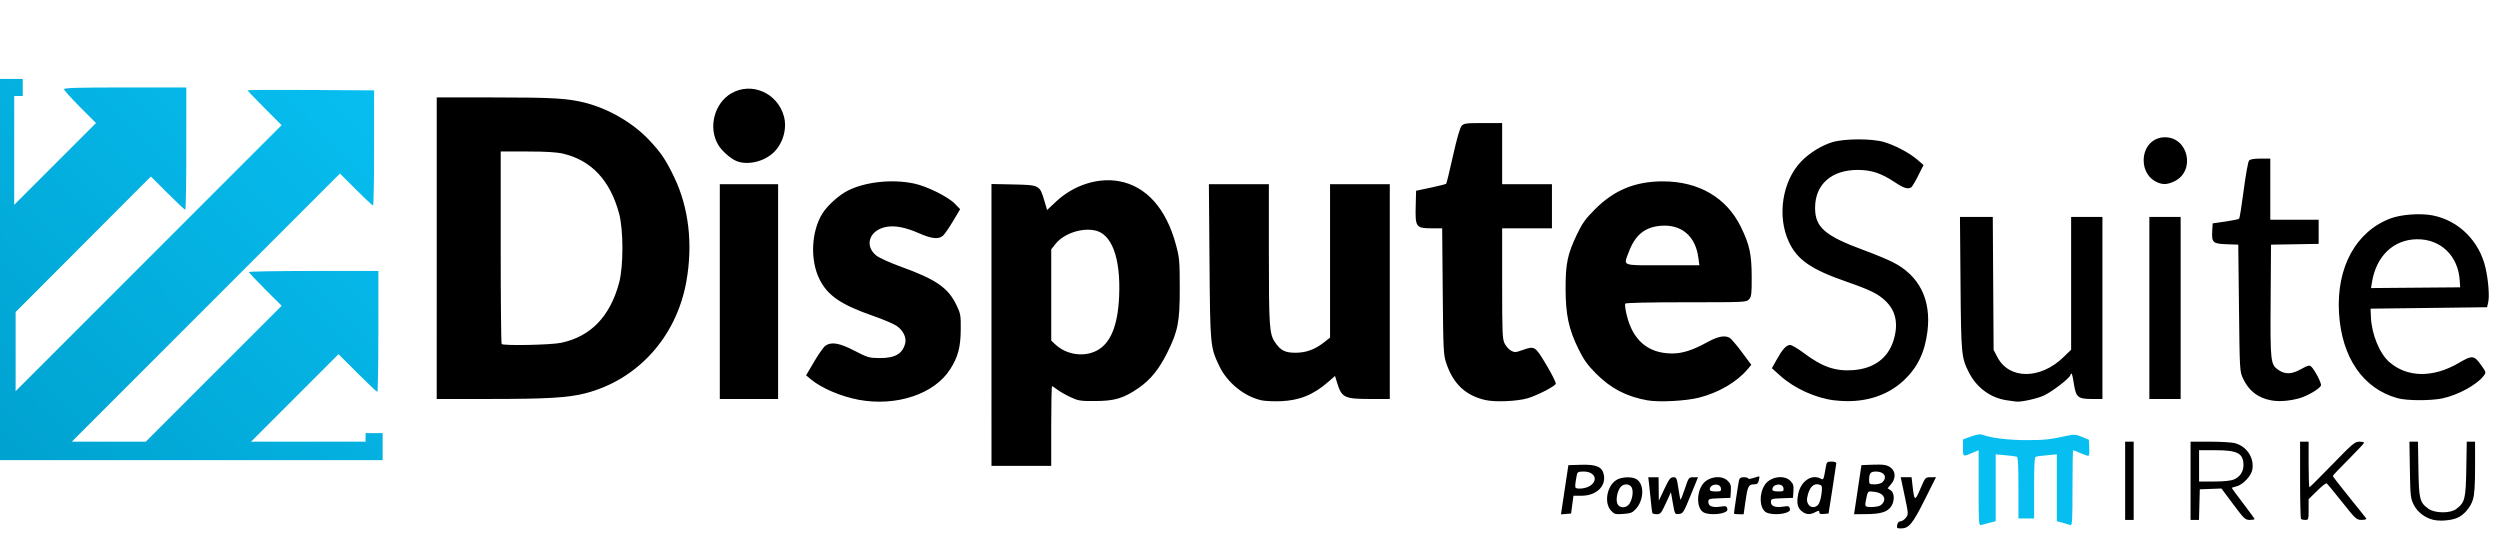 <?xml version="1.0" encoding="UTF-8" standalone="no"?>
<svg
   xmlns:dc="http://purl.org/dc/elements/1.1/"
   xmlns:cc="http://creativecommons.org/ns#"
   xmlns:rdf="http://www.w3.org/1999/02/22-rdf-syntax-ns#"
   xmlns:svg="http://www.w3.org/2000/svg"
   xmlns="http://www.w3.org/2000/svg"
   xmlns:xlink="http://www.w3.org/1999/xlink"
   width="178"
   height="38"
   viewBox="0 0 178 38"
   version="1.1"
   id="svg834">
  <defs
     id="defs828">
    <linearGradient
       id="linearGradient1504">
      <stop
         style="stop-color:#00a2cf;stop-opacity:1"
         offset="0"
         id="stop1500" />
      <stop
         style="stop-color:#07bef1;stop-opacity:1"
         offset="1"
         id="stop1502" />
    </linearGradient>
    <linearGradient
       xlink:href="#linearGradient1504"
       id="linearGradient1506"
       x1="9.0000001e-05"
       y1="1177.052"
       x2="29.962"
       y2="1147.436"
       gradientUnits="userSpaceOnUse"
       gradientTransform="translate(0,-60)" />
  </defs>
  <g
     id="layer1"
     transform="matrix(0.889,0,0,0.889,0,-960.295)">
    <path
       style="fill:#000000;fill-opacity:1;stroke-width:0.114"
       d="m 151.947,1122.235 c 0.034,-0.179 0.131,-0.285 0.261,-0.285 0.113,0 0.306,-0.126 0.427,-0.281 0.219,-0.279 0.219,-0.29 -0.093,-1.766 l -0.314,-1.485 h 0.435 0.435 l 0.074,0.655 c 0.144,1.279 0.193,1.3 0.631,0.272 0.393,-0.923 0.395,-0.925 0.822,-0.926 l 0.428,-10e-4 -0.906,1.81 c -0.96,1.918 -1.268,2.291 -1.886,2.291 -0.331,0 -0.362,-0.029 -0.313,-0.285 z m 42.92,-0.409 c -0.678,-0.167 -1.269,-0.631 -1.563,-1.227 -0.24,-0.487 -0.263,-0.707 -0.297,-2.779 l -0.037,-2.25 h 0.342 0.342 l 0.037,2.193 c 0.041,2.432 0.104,2.682 0.804,3.181 0.515,0.367 1.738,0.381 2.215,0.026 0.704,-0.525 0.774,-0.8 0.815,-3.207 l 0.037,-2.193 h 0.333 0.333 v 2.03 c 0,1.457 -0.047,2.19 -0.168,2.596 -0.186,0.625 -0.72,1.251 -1.265,1.48 -0.502,0.211 -1.397,0.281 -1.927,0.15 z m -24.665,-3.123 v -3.133 h 0.342 0.342 v 3.133 3.133 h -0.342 -0.342 z m 5.24,0 v -3.133 l 1.566,7e-4 c 0.862,3e-4 1.76,0.054 1.997,0.12 0.954,0.265 1.553,1.189 1.381,2.131 -0.094,0.513 -0.781,1.223 -1.293,1.336 -0.191,0.042 -0.348,0.096 -0.348,0.12 0,0.024 0.41,0.58 0.911,1.235 0.501,0.655 0.911,1.222 0.911,1.258 0,0.036 -0.174,0.066 -0.387,0.066 -0.36,0 -0.452,-0.088 -1.325,-1.258 l -0.939,-1.258 -0.868,0.033 -0.868,0.033 -0.032,1.225 -0.032,1.225 h -0.338 -0.338 z m 3.469,-0.104 c 0.48,-0.201 0.768,-0.626 0.768,-1.132 0,-0.963 -0.462,-1.213 -2.239,-1.213 h -1.316 v 1.253 1.253 h 1.2 c 0.777,0 1.336,-0.057 1.586,-0.161 z m 5.379,3.161 c -0.042,-0.042 -0.076,-1.452 -0.076,-3.133 v -3.057 h 0.342 0.342 v 1.823 c 0,1.003 0.029,1.823 0.066,1.823 0.036,0 0.862,-0.82 1.835,-1.823 1.6,-1.648 1.807,-1.823 2.156,-1.823 0.212,0 0.386,0.039 0.386,0.087 0,0.048 -0.564,0.65 -1.253,1.337 -0.689,0.687 -1.253,1.282 -1.253,1.322 0,0.04 0.588,0.799 1.306,1.687 0.718,0.888 1.337,1.663 1.374,1.723 0.039,0.062 -0.118,0.109 -0.366,0.109 -0.419,-4e-4 -0.472,-0.049 -1.571,-1.433 -0.625,-0.788 -1.181,-1.46 -1.236,-1.494 -0.055,-0.034 -0.402,0.238 -0.772,0.604 l -0.672,0.665 v 0.83 c 0,0.793 -0.012,0.83 -0.266,0.83 -0.146,0 -0.3,-0.034 -0.342,-0.076 z m -58.975,-2.339 0.297,-1.971 1.019,-0.03 c 1.245,-0.037 1.701,0.168 1.823,0.82 0.173,0.92 -0.625,1.659 -1.789,1.659 h -0.647 l -0.095,0.712 -0.095,0.712 -0.405,0.034 -0.405,0.034 z m 1.929,-0.258 c 0.803,-0.415 0.543,-1.2 -0.397,-1.2 -0.43,0 -0.51,0.037 -0.554,0.256 -0.134,0.666 -0.164,0.976 -0.099,1.04 0.128,0.128 0.722,0.073 1.05,-0.096 z m 1.781,1.929 c -0.574,-0.619 -0.328,-1.99 0.44,-2.459 0.429,-0.262 1.286,-0.282 1.632,-0.04 0.606,0.424 0.568,1.638 -0.074,2.356 -0.277,0.31 -0.411,0.364 -1.013,0.407 -0.642,0.046 -0.715,0.027 -0.985,-0.265 z m 1.477,-0.554 c 0.247,-0.377 0.333,-1.014 0.177,-1.307 -0.154,-0.288 -0.596,-0.323 -0.852,-0.067 -0.27,0.27 -0.433,1.002 -0.3,1.351 0.153,0.402 0.718,0.415 0.975,0.023 z m 1.842,0.757 c -0.027,-0.047 -0.083,-0.47 -0.125,-0.94 -0.042,-0.47 -0.107,-1.098 -0.143,-1.395 l -0.067,-0.541 h 0.413 0.413 l 0.01,0.94 0.01,0.94 0.444,-0.94 c 0.374,-0.791 0.487,-0.94 0.717,-0.94 0.252,0 0.282,0.064 0.403,0.876 0.072,0.482 0.149,0.895 0.173,0.919 0.024,0.024 0.18,-0.371 0.349,-0.876 0.3,-0.9 0.313,-0.919 0.68,-0.919 h 0.374 l -0.592,1.453 c -0.559,1.37 -0.611,1.454 -0.93,1.486 -0.337,0.034 -0.338,0.033 -0.493,-0.855 l -0.155,-0.888 -0.405,0.883 c -0.361,0.787 -0.439,0.883 -0.716,0.883 -0.171,0 -0.333,-0.039 -0.36,-0.085 z m 4.053,-0.089 c -0.501,-0.351 -0.536,-1.46 -0.068,-2.174 0.43,-0.656 1.537,-0.833 2.043,-0.328 0.239,0.239 0.28,0.375 0.251,0.826 l -0.035,0.54 -0.883,0.033 c -0.851,0.032 -0.883,0.043 -0.883,0.311 0,0.334 0.36,0.459 1.018,0.354 0.369,-0.059 0.446,-0.036 0.495,0.15 0.044,0.167 -0.026,0.249 -0.289,0.341 -0.504,0.176 -1.362,0.148 -1.65,-0.053 z m 1.431,-1.905 c -0.064,-0.452 -0.891,-0.36 -0.891,0.099 0,0.107 0.146,0.157 0.464,0.157 0.416,0 0.46,-0.027 0.427,-0.256 z m 1.046,2.021 c 0,-0.128 0.345,-2.409 0.401,-2.648 0.045,-0.195 0.14,-0.256 0.399,-0.256 0.187,0 0.34,0.045 0.34,0.101 0,0.055 0.192,0.034 0.427,-0.047 0.235,-0.081 0.443,-0.132 0.461,-0.114 0.019,0.018 0,0.168 -0.041,0.332 -0.059,0.235 -0.144,0.298 -0.4,0.298 -0.419,0 -0.502,0.172 -0.673,1.396 l -0.139,0.997 h -0.387 c -0.213,0 -0.387,-0.026 -0.387,-0.058 z m 2.536,-0.117 c -0.501,-0.351 -0.536,-1.46 -0.068,-2.174 0.43,-0.656 1.537,-0.833 2.043,-0.328 0.239,0.239 0.28,0.375 0.251,0.826 l -0.035,0.54 -0.883,0.033 c -0.851,0.032 -0.883,0.043 -0.883,0.311 0,0.334 0.36,0.459 1.018,0.354 0.369,-0.059 0.446,-0.036 0.495,0.15 0.044,0.167 -0.026,0.249 -0.289,0.341 -0.504,0.176 -1.362,0.148 -1.65,-0.053 z m 1.431,-1.905 c -0.064,-0.452 -0.891,-0.36 -0.891,0.099 0,0.107 0.146,0.157 0.464,0.157 0.416,0 0.46,-0.027 0.427,-0.256 z m 1.474,1.854 c -0.359,-0.283 -0.444,-0.698 -0.29,-1.425 0.213,-1.008 1.077,-1.584 1.797,-1.199 0.226,0.121 0.227,0.119 0.409,-0.939 0.068,-0.395 0.102,-0.427 0.46,-0.427 0.237,0 0.383,0.055 0.377,0.142 -0.005,0.078 -0.146,1.014 -0.314,2.079 l -0.305,1.937 -0.37,0.036 c -0.269,0.026 -0.37,-0.011 -0.37,-0.136 0,-0.15 -0.038,-0.151 -0.313,-0.01 -0.429,0.224 -0.743,0.206 -1.082,-0.061 z m 1.31,-0.544 c 0.098,-0.11 0.214,-0.493 0.258,-0.853 0.067,-0.545 0.05,-0.665 -0.104,-0.724 -0.509,-0.195 -0.883,0.167 -1.04,1.009 -0.121,0.644 0.476,1.028 0.886,0.569 z m 3.162,-1.196 0.296,-1.965 0.847,-0.034 c 0.999,-0.04 1.29,0.019 1.593,0.322 0.308,0.308 0.284,0.821 -0.059,1.228 l -0.284,0.337 0.25,0.166 c 0.319,0.212 0.321,0.901 0.005,1.328 -0.307,0.414 -0.836,0.569 -1.97,0.576 l -0.973,0.01 0.296,-1.965 z m 1.834,1.249 c 0.551,-0.42 0.289,-0.987 -0.497,-1.075 -0.577,-0.065 -0.516,-0.135 -0.709,0.806 -0.03,0.147 -0.022,0.301 0.019,0.342 0.127,0.127 0.995,0.074 1.187,-0.073 z m 0.151,-1.855 c 0.403,-0.403 0.134,-0.846 -0.515,-0.846 -0.456,0 -0.559,0.127 -0.559,0.693 0,0.311 0.029,0.333 0.448,0.333 0.255,0 0.525,-0.077 0.627,-0.179 z m -71.365,-12.588 v -11.287 l 1.754,0.036 c 2.077,0.043 2.112,0.061 2.468,1.258 l 0.234,0.786 0.733,-0.685 c 1.398,-1.308 3.339,-1.93 5.04,-1.617 2.173,0.401 3.766,2.185 4.547,5.095 0.28,1.042 0.302,1.296 0.304,3.46 0.002,2.716 -0.137,3.438 -1.005,5.184 -0.661,1.331 -1.357,2.184 -2.311,2.835 -1.199,0.818 -1.891,1.024 -3.447,1.03 -1.199,0.01 -1.368,-0.022 -1.989,-0.311 -0.373,-0.174 -0.844,-0.442 -1.046,-0.597 -0.202,-0.154 -0.397,-0.28 -0.432,-0.28 -0.036,0 -0.065,1.435 -0.065,3.19 v 3.19 h -2.392 -2.392 z m 8.412,2.068 c 1.119,-0.571 1.71,-1.995 1.812,-4.364 0.132,-3.084 -0.59,-5.022 -1.968,-5.281 -1.105,-0.207 -2.484,0.277 -3.137,1.101 l -0.333,0.421 v 3.653 3.653 l 0.313,0.297 c 0.881,0.835 2.268,1.053 3.313,0.519 z m -19.063,3.923 c -1.41,-0.263 -2.972,-0.933 -3.816,-1.637 l -0.38,-0.317 0.645,-1.096 c 0.355,-0.603 0.759,-1.176 0.899,-1.274 0.48,-0.336 1.127,-0.225 2.334,0.401 1.043,0.541 1.172,0.579 1.975,0.586 1.269,0.012 1.876,-0.335 2.087,-1.192 0.114,-0.462 -0.182,-1.051 -0.702,-1.395 -0.248,-0.164 -1.085,-0.519 -1.86,-0.788 -2.597,-0.902 -3.665,-1.635 -4.316,-2.961 -0.758,-1.546 -0.645,-3.839 0.261,-5.268 0.397,-0.627 1.319,-1.453 2.015,-1.805 1.394,-0.706 3.546,-0.939 5.302,-0.572 1.024,0.214 2.726,1.056 3.273,1.619 l 0.425,0.438 -0.574,0.966 c -0.316,0.531 -0.679,1.055 -0.808,1.165 -0.353,0.301 -0.898,0.242 -1.918,-0.206 -1.074,-0.472 -1.911,-0.635 -2.605,-0.508 -1.36,0.249 -1.8,1.499 -0.809,2.298 0.224,0.18 1.099,0.576 1.976,0.893 2.816,1.019 3.781,1.687 4.445,3.077 0.333,0.698 0.353,0.813 0.341,1.994 -0.015,1.399 -0.224,2.171 -0.854,3.154 -1.273,1.984 -4.315,2.992 -7.335,2.43 z m 32.303,0.052 c -1.379,-0.291 -2.764,-1.408 -3.401,-2.741 -0.729,-1.528 -0.735,-1.592 -0.789,-8.392 l -0.049,-6.18 h 2.402 2.402 v 5.577 c 0,5.825 0.041,6.42 0.493,7.083 0.45,0.661 0.806,0.841 1.652,0.837 0.853,0 1.564,-0.269 2.308,-0.858 l 0.447,-0.354 v -6.142 -6.142 h 2.392 2.392 v 8.601 8.601 l -1.453,-7e-4 c -2.194,0 -2.392,-0.094 -2.763,-1.292 l -0.171,-0.552 -0.513,0.449 c -1.199,1.05 -2.315,1.51 -3.816,1.571 -0.564,0.023 -1.254,-0.01 -1.533,-0.065 z m 17.881,-0.033 c -1.58,-0.37 -2.556,-1.298 -3.11,-2.954 -0.224,-0.67 -0.24,-1.01 -0.282,-5.753 l -0.044,-5.041 h -0.845 c -1.245,0 -1.317,-0.099 -1.276,-1.736 l 0.032,-1.272 1.175,-0.25 c 0.646,-0.138 1.202,-0.277 1.235,-0.31 0.033,-0.033 0.278,-1.037 0.544,-2.233 0.309,-1.387 0.56,-2.256 0.691,-2.401 0.187,-0.206 0.351,-0.228 1.727,-0.228 h 1.52 v 2.449 2.449 h 1.994 1.994 v 1.766 1.766 h -1.994 -1.994 v 4.415 c 0,3.975 0.02,4.454 0.199,4.811 0.11,0.218 0.339,0.474 0.51,0.569 0.281,0.156 0.365,0.153 0.87,-0.026 1.036,-0.368 1.047,-0.361 1.96,1.166 0.449,0.75 0.789,1.434 0.757,1.518 -0.08,0.208 -1.475,0.926 -2.246,1.155 -0.849,0.253 -2.629,0.326 -3.418,0.141 z m 13.014,0.032 c -1.7,-0.306 -2.939,-0.951 -4.132,-2.151 -0.678,-0.682 -0.97,-1.09 -1.393,-1.946 -0.788,-1.596 -1.036,-2.747 -1.04,-4.842 -0.004,-2.026 0.154,-2.777 0.918,-4.372 0.424,-0.884 0.673,-1.229 1.442,-2 1.533,-1.536 3.222,-2.229 5.43,-2.229 2.874,0 5.099,1.298 6.247,3.646 0.7,1.43 0.862,2.179 0.868,4.003 0.005,1.373 -0.02,1.582 -0.212,1.794 -0.214,0.237 -0.279,0.24 -5.034,0.24 -2.942,0 -4.844,0.043 -4.885,0.109 -0.037,0.06 0.011,0.445 0.106,0.855 0.48,2.072 1.721,3.137 3.653,3.137 0.833,0 1.645,-0.26 2.811,-0.9 0.853,-0.468 1.387,-0.574 1.794,-0.357 0.113,0.061 0.551,0.573 0.972,1.138 l 0.765,1.028 -0.3,0.356 c -0.858,1.02 -2.311,1.87 -3.88,2.271 -1.05,0.268 -3.219,0.383 -4.131,0.218 z m 4.065,-11.446 c -0.236,-1.737 -1.377,-2.685 -3.049,-2.534 -1.249,0.113 -2.018,0.752 -2.52,2.095 -0.431,1.153 -0.653,1.066 2.711,1.066 h 2.943 z m 10.919,11.448 c -1.515,-0.182 -3.219,-0.953 -4.352,-1.97 l -0.677,-0.607 0.377,-0.675 c 0.475,-0.851 0.782,-1.188 1.084,-1.188 0.13,0 0.615,0.284 1.076,0.631 1.501,1.129 2.549,1.493 3.989,1.384 1.645,-0.124 2.775,-0.958 3.215,-2.372 0.406,-1.304 0.201,-2.351 -0.616,-3.147 -0.602,-0.586 -1.218,-0.892 -3.157,-1.566 -2.815,-0.978 -3.925,-1.743 -4.598,-3.168 -0.971,-2.056 -0.544,-4.874 0.978,-6.458 0.649,-0.675 1.648,-1.294 2.499,-1.547 0.986,-0.294 3.169,-0.296 4.14,-0.01 0.898,0.27 2.042,0.876 2.663,1.412 l 0.498,0.43 -0.428,0.852 c -0.235,0.468 -0.485,0.889 -0.555,0.935 -0.266,0.174 -0.595,0.072 -1.318,-0.41 -1.081,-0.72 -1.878,-0.984 -2.968,-0.984 -2.112,0 -3.418,1.162 -3.418,3.043 0,1.556 0.794,2.241 3.93,3.393 0.815,0.299 1.835,0.721 2.268,0.938 2.147,1.075 3.119,3.006 2.801,5.562 -0.208,1.673 -0.799,2.897 -1.893,3.921 -1.395,1.305 -3.33,1.862 -5.539,1.597 z m 13.777,-0.01 c -1.294,-0.189 -2.413,-1.016 -3.028,-2.236 -0.6,-1.192 -0.622,-1.421 -0.669,-7.124 l -0.044,-5.326 h 1.314 1.314 l 0.033,5.326 0.033,5.326 0.315,0.598 c 0.939,1.782 3.43,1.776 5.277,-0.013 l 0.617,-0.598 v -5.319 -5.319 h 1.253 1.253 v 7.291 7.291 h -0.842 c -1.111,0 -1.276,-0.137 -1.44,-1.193 -0.135,-0.869 -0.183,-0.985 -0.291,-0.703 -0.103,0.267 -1.366,1.244 -2.066,1.596 -0.496,0.25 -1.836,0.554 -2.254,0.511 -0.063,-0.01 -0.412,-0.055 -0.775,-0.108 z m 21.216,0.013 c -1.08,-0.19 -1.832,-0.77 -2.292,-1.768 -0.258,-0.561 -0.263,-0.647 -0.319,-5.639 l -0.057,-5.07 -0.938,-0.033 c -1.101,-0.039 -1.201,-0.134 -1.147,-1.079 l 0.034,-0.593 1.021,-0.145 c 0.561,-0.08 1.056,-0.183 1.1,-0.23 0.043,-0.046 0.208,-1.073 0.365,-2.282 0.157,-1.209 0.348,-2.273 0.424,-2.364 0.096,-0.116 0.374,-0.166 0.921,-0.166 h 0.784 v 2.449 2.449 h 1.937 1.937 v 0.966 0.966 l -1.908,0.031 -1.908,0.031 -0.03,4.458 c -0.033,4.963 -0.012,5.149 0.645,5.591 0.532,0.358 1.062,0.333 1.806,-0.088 0.486,-0.274 0.651,-0.32 0.777,-0.214 0.279,0.232 0.87,1.361 0.803,1.535 -0.099,0.257 -1.087,0.841 -1.723,1.018 -0.787,0.219 -1.613,0.284 -2.231,0.176 z m 10.099,-0.177 c -2.772,-0.761 -4.489,-3.26 -4.7,-6.84 -0.215,-3.648 1.359,-6.524 4.141,-7.565 0.849,-0.318 2.394,-0.426 3.363,-0.236 2.097,0.411 3.753,2.064 4.24,4.234 0.221,0.985 0.316,2.236 0.206,2.721 l -0.09,0.399 -4.666,0.057 -4.666,0.057 0.029,0.683 c 0.058,1.359 0.689,2.903 1.463,3.583 1.434,1.259 3.511,1.29 5.57,0.084 1.095,-0.642 1.226,-0.628 1.81,0.195 0.382,0.537 0.389,0.568 0.205,0.813 -0.55,0.731 -2.053,1.558 -3.325,1.828 -0.928,0.197 -2.84,0.19 -3.581,-0.013 z m 4.969,-9.439 c -0.126,-1.965 -1.524,-3.312 -3.417,-3.293 -1.878,0.019 -3.261,1.332 -3.607,3.424 l -0.08,0.486 3.57,-0.03 3.57,-0.03 z m -162.021,-2.576 v -12.076 l 4.585,9e-4 c 4.782,0 5.945,0.072 7.388,0.45 1.848,0.484 3.757,1.604 5.025,2.948 0.969,1.027 1.359,1.606 2.033,3.017 1.16,2.428 1.497,5.361 0.958,8.345 -0.801,4.437 -3.91,7.867 -8.1,8.939 -1.373,0.351 -3.043,0.45 -7.646,0.451 l -4.244,10e-4 z m 9.968,7.575 c 2.356,-0.497 3.904,-2.095 4.634,-4.784 0.359,-1.322 0.359,-4.26 0,-5.582 -0.719,-2.649 -2.218,-4.249 -4.483,-4.782 -0.502,-0.118 -1.367,-0.17 -2.857,-0.172 H 40.101 v 7.671 c 0,4.219 0.034,7.705 0.076,7.747 0.153,0.153 3.949,0.076 4.766,-0.096 z m 12.703,-4.1 v -8.601 h 2.335 2.335 v 8.601 8.601 h -2.335 -2.335 z m 114.493,1.31 v -7.291 h 1.253 1.253 v 7.291 7.291 h -1.253 -1.253 z m 0.684,-10.039 c -0.701,-0.279 -1.139,-0.963 -1.139,-1.776 0,-1.075 0.718,-1.855 1.709,-1.855 1.878,0 2.458,2.7 0.757,3.524 -0.529,0.256 -0.883,0.285 -1.327,0.108 z m -113.876,-1.742 c -0.461,-0.201 -1.122,-0.787 -1.408,-1.25 -0.848,-1.373 -0.35,-3.366 1.04,-4.163 1.626,-0.932 3.699,-0.018 4.204,1.855 0.264,0.98 -0.077,2.171 -0.827,2.888 -0.787,0.752 -2.133,1.053 -3.009,0.671 z"
       id="path1390" />
    <path
       style="fill:#07bef1;fill-opacity:1;stroke-width:0.114"
       d="m 158.468,1119.279 v -3.028 l -0.427,0.185 c -0.845,0.365 -0.826,0.374 -0.826,-0.374 v -0.674 l 0.655,-0.235 c 0.492,-0.177 0.726,-0.208 0.94,-0.126 0.645,0.248 2.082,0.422 3.475,0.419 1.466,0 1.849,-0.043 3.204,-0.335 0.639,-0.138 0.745,-0.131 1.253,0.077 l 0.555,0.227 0.034,0.647 c 0.019,0.364 -0.014,0.647 -0.076,0.647 -0.061,0 -0.349,-0.102 -0.642,-0.228 -0.292,-0.125 -0.553,-0.228 -0.579,-0.228 -0.026,0 -0.048,1.364 -0.048,3.031 0,2.589 -0.024,3.022 -0.164,2.968 -0.09,-0.035 -0.372,-0.119 -0.627,-0.188 l -0.463,-0.125 v -2.676 -2.676 l -0.769,0.07 c -0.423,0.038 -0.833,0.089 -0.911,0.114 -0.108,0.033 -0.142,0.634 -0.142,2.497 v 2.453 h -0.627 -0.627 v -2.453 c 0,-1.863 -0.034,-2.463 -0.142,-2.497 -0.078,-0.024 -0.488,-0.075 -0.911,-0.114 l -0.769,-0.07 v 2.676 2.676 l -0.484,0.125 c -0.266,0.069 -0.574,0.151 -0.684,0.183 -0.186,0.054 -0.199,-0.14 -0.199,-2.97 z"
       id="path1496" />
    <path
       style="fill:url(#linearGradient1506);fill-opacity:1;stroke-width:0.114"
       d="m 0,1101.785 v -15.266 h 0.911 0.911 v 0.683 0.683 H 1.481 1.139 v 4.357 4.357 l 3.274,-3.274 3.274,-3.274 -1.281,-1.284 c -0.704,-0.706 -1.281,-1.347 -1.281,-1.425 0,-0.109 1.089,-0.141 4.899,-0.141 h 4.899 v 4.899 c 0,2.694 -0.038,4.899 -0.084,4.899 -0.046,0 -0.685,-0.6 -1.42,-1.333 l -1.337,-1.333 -5.415,5.428 -5.415,5.428 v 3.168 3.168 l 10.651,-10.651 10.651,-10.651 -1.366,-1.37 c -0.751,-0.753 -1.366,-1.395 -1.366,-1.425 -10e-6,-0.03 2.281,-0.042 5.07,-0.024 l 5.07,0.031 v 4.612 c 0,2.536 -0.038,4.612 -0.084,4.612 -0.046,0 -0.662,-0.576 -1.368,-1.281 l -1.284,-1.281 -10.736,10.736 -10.736,10.736 h 2.962 2.962 l 5.44,-5.441 5.44,-5.441 -1.311,-1.307 c -0.721,-0.719 -1.311,-1.346 -1.311,-1.394 0,-0.048 2.333,-0.087 5.184,-0.087 h 5.184 v 4.842 c 0,2.663 -0.038,4.842 -0.084,4.842 -0.046,0 -0.764,-0.679 -1.596,-1.509 l -1.512,-1.509 -3.502,3.502 -3.502,3.502 h 4.585 4.585 v -0.342 -0.342 h 0.684 0.684 v 1.082 1.082 H 15.323 9e-5 Z"
       id="path1450" />
  </g>
</svg>
